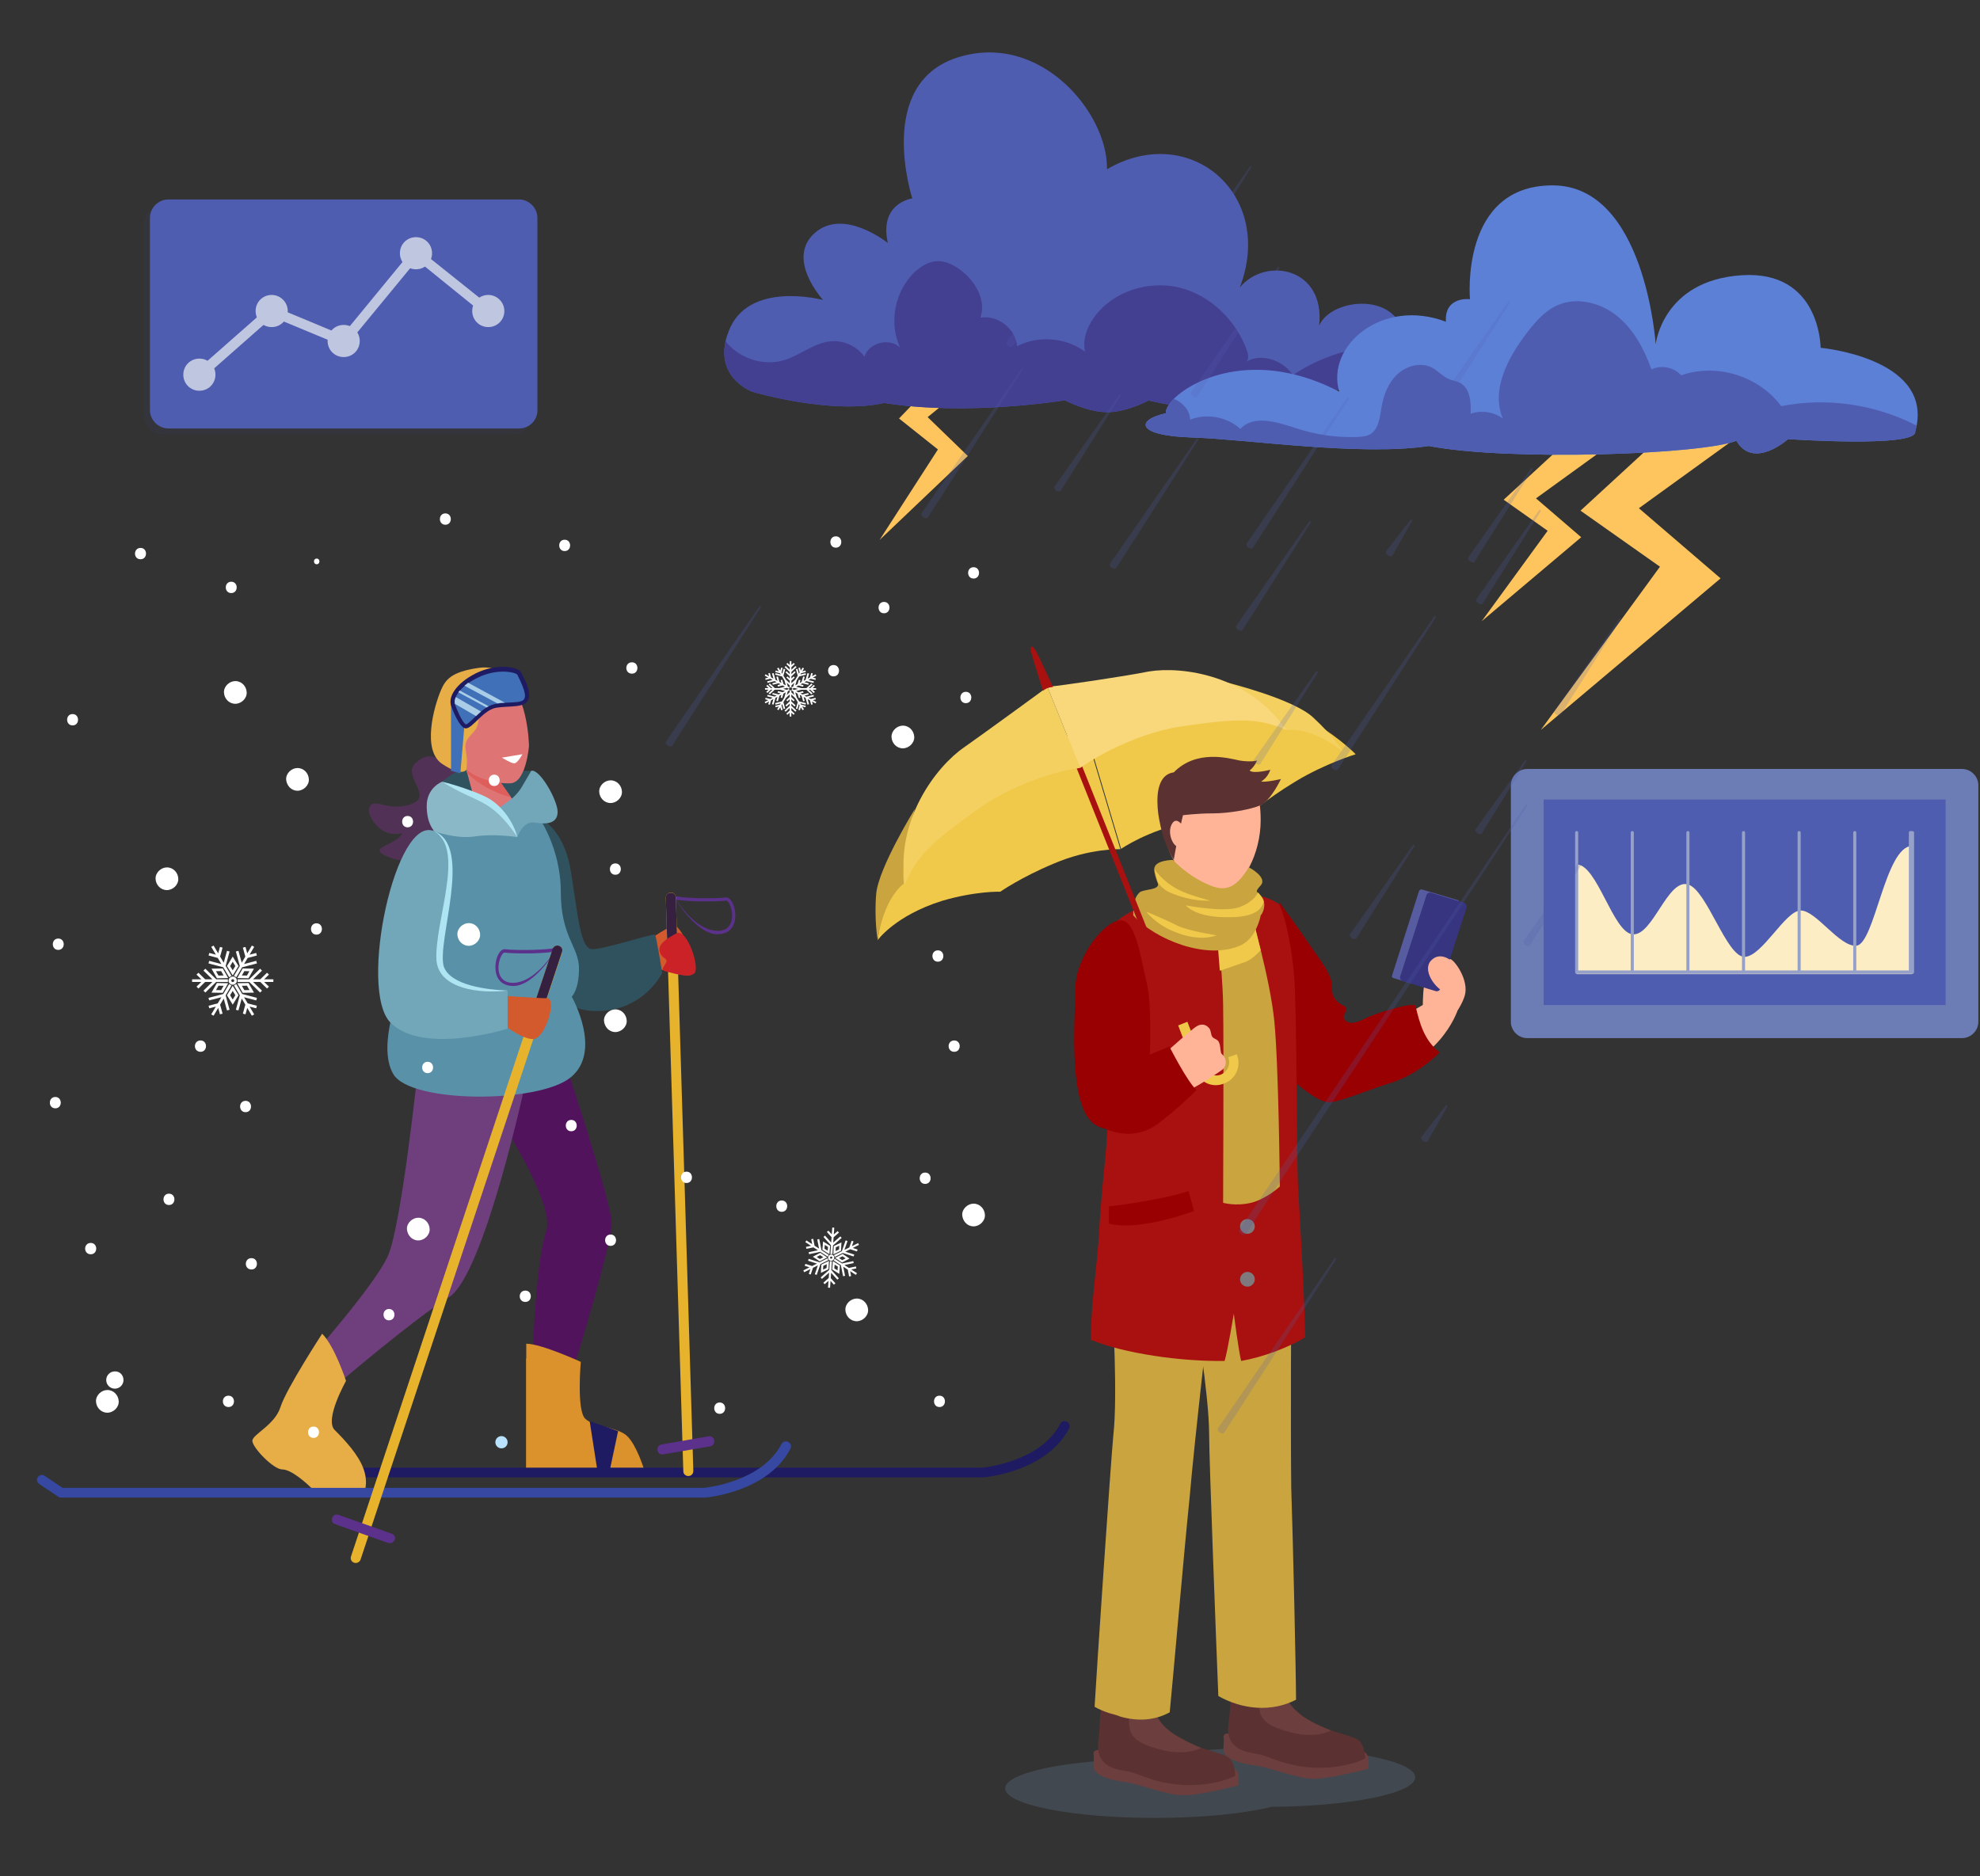 <?xml version="1.0" encoding="UTF-8"?> <svg xmlns="http://www.w3.org/2000/svg" width="536" height="508" viewBox="0 0 536 508" fill="none"><rect x="0" y="0" width="536" height="508" fill="#333333" stroke="none"/><path d="M196.363 242.981C194.086 243.349 183.442 243.288 182.149 242.366C182.149 242.366 188.118 252.875 194.148 252.936C194.209 252.936 194.209 252.936 194.271 252.936C196.732 252.936 197.901 251.707 198.455 250.601C199.932 247.774 198.455 242.673 196.363 242.981ZM197.655 250.232C197.04 251.461 195.809 252.076 194.148 252.015C189.041 251.953 184.611 245.992 182.949 243.534C186.518 244.271 194.948 244.087 196.547 243.841C197.347 243.657 199.07 247.528 197.655 250.232Z" fill="#5B318C"></path><path d="M127.757 291.222C127.757 291.222 150.892 324.469 147.877 333.195C144.862 341.922 144.124 369.146 144.124 369.146L155.076 371.235C155.076 371.235 165.598 337.067 165.598 331.229C165.598 325.391 152.369 285.814 152.369 285.814L127.757 291.222Z" fill="#51145C"></path><path d="M142.401 367.794V397.784H174.335C174.335 397.784 172.428 391.454 169.844 388.873C167.259 386.292 160.737 386.414 158.399 384.079C156.061 381.744 157.23 368.716 157.23 368.716C157.23 368.716 146.524 363.799 142.463 363.799V367.794H142.401Z" fill="#DB922C"></path><path d="M266.2 399.996H91.578L86.04 396.309C85.425 395.879 85.24 395.08 85.671 394.465C86.102 393.851 86.902 393.667 87.517 394.097L92.378 397.354H266.076C267.061 397.231 281.705 395.633 286.997 385.493C287.366 384.817 288.166 384.571 288.842 384.94C289.519 385.309 289.765 386.108 289.396 386.784C283.243 398.46 266.938 399.935 266.2 399.996Z" fill="#1F1B62"></path><path d="M172.981 256.316C172.981 256.316 180.857 250.601 182.641 250.601C184.425 250.601 190.948 264.059 186.333 264.059C181.718 264.059 179.38 261.54 175.319 262.584C171.258 263.629 169.72 264.059 169.72 264.059L169.043 257.299L172.981 256.316Z" fill="#D25A2C"></path><path d="M186.334 399.627C185.595 399.627 184.98 399.074 184.98 398.337L180.242 243.042C180.242 242.305 180.796 241.69 181.534 241.629C182.273 241.567 182.888 242.182 182.949 242.919L187.687 398.214C187.687 399.013 187.134 399.627 186.334 399.627Z" fill="#E7B32C"></path><path d="M182.948 242.981C182.948 242.244 182.333 241.629 181.533 241.691C180.794 241.691 180.179 242.305 180.241 243.104L180.733 258.713L183.44 258.529L182.948 242.981Z" fill="#352040"></path><path d="M118.404 205.433C118.404 205.433 115.819 203.282 112.374 206.723C108.928 210.165 117.296 215.511 111.451 217.662C105.606 219.813 102.037 216.371 100.376 217.969C100.376 217.969 98.468 219.997 102.344 223.869C106.221 227.74 110.651 224.115 108.128 226.634C105.606 229.154 98.96 229.707 105.729 232.227C112.497 234.746 116.004 230.076 117.112 228.908C118.219 227.802 117.296 222.394 120.742 223.869C124.188 225.344 130.094 222.271 128.802 220.98C127.51 219.751 123.449 220.182 127.756 217.662C132.002 215.142 123.08 204.449 125.726 203.712C128.372 202.974 118.404 205.433 118.404 205.433Z" fill="#513256"></path><path d="M146.769 215.695C147.077 215.388 143.816 208.69 143.816 208.69C143.816 208.69 144.37 208.69 140.063 208.69C135.756 208.69 129.787 208.812 127.757 207.768C125.726 206.723 119.635 211.639 119.635 211.639C119.635 211.639 125.234 215.388 129.049 219.198C132.864 223.008 141.478 222.025 141.97 221.533C142.524 221.042 146.769 215.695 146.769 215.695Z" fill="#30515E"></path><path d="M125.788 206.723L128.865 218.215C129.234 219.628 129.664 222.087 130.649 222.947C132.003 224.115 135.817 224.852 137.725 224.729C137.725 224.729 145.785 224.115 144.493 223.992C143.939 223.93 135.51 211.885 135.51 211.885L125.788 206.723Z" fill="#DF7474"></path><path d="M135.511 211.824L125.728 206.723L126.404 209.181C129.542 212.561 135.08 215.204 138.28 215.757C136.803 213.544 135.511 211.824 135.511 211.824Z" fill="#DE5E5B"></path><path d="M122.835 187.795C121.728 188.594 121.174 198.919 123.389 204.634C125.604 210.349 134.034 212.316 138.218 212.07C142.463 211.824 143.202 201.93 143.202 201.93C143.202 201.93 142.956 185.583 134.957 183.002C127.019 180.421 122.835 187.795 122.835 187.795Z" fill="#DF7474"></path><path d="M119.389 186.812C117.42 191.421 114.22 203.097 119.635 206.784C125.05 210.41 126.219 208.444 126.219 208.444C126.219 208.444 126.711 206.477 126.096 203.281C125.48 200.024 127.511 199.41 128.864 197.32C130.218 195.17 129.357 188.778 132.679 189.147C136.002 189.454 140.494 189.147 139.878 187.488C139.324 185.829 136.679 179.683 129.418 180.851C122.096 181.895 120.558 184.108 119.389 186.812Z" fill="#E7AD47"></path><path d="M135.879 205.125L141.417 204.204C141.417 204.204 140.063 206.785 139.14 206.662C138.217 206.6 135.879 205.125 135.879 205.125Z" fill="white"></path><path d="M142.402 292.451C142.402 292.451 131.142 345.179 121.543 351.202C111.944 357.224 92.439 373.878 92.439 373.878L83.764 367.917C83.764 367.917 101.3 348.19 104.991 340.078C108.683 331.967 113.175 289.133 113.175 289.133L142.402 292.451Z" fill="#6F3E7C"></path><path d="M87.209 361.096C90.655 364.537 93.67 373.878 93.67 373.878C93.67 373.878 87.763 384.325 90.593 387.152C93.424 389.979 97.115 393.912 98.469 397.845C99.823 401.778 98.469 404.482 98.469 404.482C98.469 404.482 85.548 404.175 84.317 402.885C83.087 401.655 78.902 397.845 76.441 397.845C73.98 397.845 68.319 391.884 68.319 390.102C68.319 388.32 74.411 385.862 75.949 380.884C77.549 375.906 87.209 361.096 87.209 361.096Z" fill="#E7AD47"></path><path d="M140.063 225.343L146.092 221.594C146.092 221.594 152.615 223.991 154.522 235.852C156.491 247.713 157.045 256.992 160.367 256.992C163.69 256.992 176.857 252.629 177.288 253.059C177.719 253.489 179.257 263.445 179.257 263.445C179.257 263.445 173.781 274.814 159.629 273.646C145.477 272.417 140.001 250.601 140.001 241.26C140.063 231.919 140.063 225.343 140.063 225.343Z" fill="#30515E"></path><path d="M145.661 220.98C145.661 220.98 151.814 229.399 151.814 241.506C151.814 253.674 156.737 256.316 156.737 262.216C156.737 268.054 154.768 269.836 154.768 269.836C154.768 269.836 163.197 284.646 154.46 291.714C145.785 298.781 111.082 298.781 106.467 290.792C101.791 282.864 108.867 266.64 108.867 266.64C108.867 266.64 107.082 257.361 109.174 250.601C111.266 243.841 111.882 238.925 111.882 238.925C111.882 238.925 113.235 227.064 118.035 224.237C122.895 221.41 145.661 220.98 145.661 220.98Z" fill="#5992A8"></path><path d="M190.825 405.465H16.142L10.604 401.778C9.989 401.348 9.804 400.549 10.235 399.934C10.665 399.32 11.465 399.135 12.081 399.566L16.942 402.823H190.64C191.624 402.7 206.269 401.102 211.56 390.962C211.929 390.286 212.729 390.04 213.406 390.409C214.083 390.778 214.329 391.576 213.96 392.252C207.868 403.929 191.563 405.404 190.825 405.465Z" fill="#3648A2"></path><path d="M96.316 423.164C96.193 423.164 96.009 423.164 95.886 423.103C95.147 422.857 94.778 422.119 95.024 421.382L149.601 256.93C149.847 256.254 150.585 255.824 151.324 256.07C152.062 256.316 152.431 257.053 152.185 257.791L97.608 422.242C97.424 422.795 96.87 423.164 96.316 423.164Z" fill="#E7B32C"></path><path d="M106.037 415.237L91.639 410.136C89.978 409.521 89.055 412.102 90.716 412.656C105.852 418.002 105.114 417.818 105.545 417.818C106.098 417.818 106.591 417.449 106.837 416.896C107.144 416.281 106.775 415.482 106.037 415.237Z" fill="#5B318C"></path><path d="M191.809 388.873L179.072 391.085C177.472 391.392 177.657 393.789 179.318 393.789C179.503 393.789 183.194 393.113 192.301 391.577C194.024 391.208 193.532 388.565 191.809 388.873Z" fill="#5B318C"></path><path d="M134.71 264.674C135.264 265.719 136.433 266.948 138.894 266.948C138.956 266.948 138.956 266.948 139.017 266.948C145.047 266.886 151.016 256.378 151.016 256.378C149.724 257.299 139.079 257.361 136.802 256.992C134.71 256.685 133.234 261.786 134.71 264.674ZM136.618 257.914C138.156 258.16 146.647 258.344 150.154 257.607C148.493 260.065 144.001 266.026 138.956 266.087C137.295 266.149 136.126 265.473 135.449 264.305C134.095 261.601 135.818 257.73 136.618 257.914Z" fill="#5B318C"></path><path d="M143.816 208.689L141.478 212.684C140.555 214.343 139.263 215.756 137.725 216.863L134.218 219.382L140.063 226.572C140.063 226.572 141.54 222.148 144.801 222.701C148 223.254 150.954 223.008 150.954 219.751C150.892 216.555 146.093 208.075 143.816 208.689Z" fill="#72A6B9"></path><path d="M140.063 226.634C140.063 226.634 136.74 218.707 129.788 215.88C122.835 213.053 119.697 211.639 119.697 211.639C119.697 211.639 115.513 213.176 115.513 218.215C115.513 223.254 117.666 225.098 117.666 225.098C117.666 225.098 123.573 227.249 128.619 226.45C133.602 225.651 140.063 226.634 140.063 226.634Z" fill="#8AB8C6"></path><path d="M140.064 226.634C132.557 215.634 129.173 217.723 119.697 211.639C122.897 212.377 129.234 214.466 132.126 216.064C135.818 218.153 138.956 222.394 140.064 226.634Z" fill="#AFE5F2"></path><path d="M125.726 196.337L124.618 209.365L122.096 208.689V190.499L125.726 196.337Z" fill="#4070B7"></path><path d="M122.219 191.359C122.219 191.359 124.372 197.443 126.218 197.197C128.064 197.013 130.895 192.158 134.402 191.605C137.909 191.052 142.216 191.728 143.016 189.393C143.877 187.119 141.847 183.555 141.047 182.018C140.247 180.482 134.402 179.56 128.864 182.264C123.388 185.029 121.111 188.778 122.219 191.359Z" fill="#1F1B62"></path><path d="M134.279 190.56C130.649 191.113 127.88 195.292 126.28 196.091C126.219 196.091 126.219 196.091 126.157 196.152C124.988 195.599 123.265 190.99 123.265 190.99C122.465 189.147 124.311 185.89 129.418 183.431C134.71 180.85 139.632 182.018 140.063 182.694C144.678 191.974 140.986 189.454 134.279 190.56Z" fill="#4070B7"></path><path d="M123.142 190.56L128.865 193.879C129.295 193.51 129.726 193.08 130.218 192.65L123.389 188.717C123.081 189.393 123.019 190.007 123.142 190.56Z" fill="#A9CCE7"></path><path d="M124.064 187.426L131.694 191.543C131.879 191.42 132.063 191.297 132.309 191.236L124.434 186.934C124.311 187.118 124.188 187.241 124.064 187.426Z" fill="#A9CCE7"></path><path d="M125.726 185.644L134.647 190.437C135.386 190.314 136.063 190.253 136.678 190.253L126.71 184.845C126.402 185.152 126.033 185.398 125.726 185.644Z" fill="#A9CCE7"></path><path d="M151.323 256.07C150.646 255.824 149.846 256.193 149.6 256.931L144.493 272.294L147.077 273.032L152.123 257.791C152.43 257.115 152.061 256.316 151.323 256.07Z" fill="#352040"></path><path d="M135.633 269.529C135.633 269.529 145.231 270.266 148.062 270.266C150.892 270.266 147.631 281.328 144.309 281.328C140.986 281.328 135.633 276.903 135.633 276.903V269.529Z" fill="#D25A2C"></path><path d="M137.417 268.177V278.501C137.417 278.501 114.59 285.752 105.73 276.903C96.869 268.054 107.145 220.058 117.605 225.097C128.126 230.136 115.697 257.115 119.881 263.076C124.065 269.098 137.417 268.177 137.417 268.177Z" fill="#72A6B9"></path><path d="M117.604 225.098C128.126 229.215 118.158 254.841 120.127 261.663C121.912 266.825 132.002 267.993 137.417 268.177C130.095 269.099 118.958 267.87 118.158 260.126C117.481 249.741 126.096 230.075 117.604 225.098Z" fill="#AFE5F2"></path><path d="M183.441 252.568C183.441 252.568 178.027 254.964 178.519 257.3C179.011 259.635 180.426 259.205 180.426 260.188C180.426 261.171 178.396 262.585 180.057 262.953C181.78 263.322 186.518 264.981 187.994 263.506C189.471 262.032 186.272 252.076 183.441 252.568Z" fill="#CB2228"></path><path d="M33.431 373.632C33.431 374.923 32.385 375.968 31.093 375.968C29.801 375.968 28.755 374.923 28.755 373.632C28.755 372.342 29.801 371.297 31.093 371.297C32.385 371.236 33.431 372.281 33.431 373.632Z" fill="white"></path><path d="M137.417 390.47C137.417 391.392 136.679 392.13 135.756 392.13C134.833 392.13 134.095 391.392 134.095 390.47C134.095 389.548 134.833 388.811 135.756 388.811C136.679 388.811 137.417 389.61 137.417 390.47Z" fill="#B8E2FD"></path><path d="M161.721 398.214L159.629 384.756L167.32 387.46L165.044 398.214H161.721Z" fill="#1F1B62"></path><path d="M115.758 290.546C117.727 290.546 117.727 287.473 115.758 287.473C113.789 287.473 113.789 290.546 115.758 290.546Z" fill="white"></path><path d="M133.788 212.806C135.757 212.806 135.757 209.734 133.788 209.734C131.819 209.734 131.819 212.806 133.788 212.806Z" fill="white"></path><path d="M110.344 223.991C112.313 223.991 112.313 220.918 110.344 220.918C108.375 220.918 108.375 223.991 110.344 223.991Z" fill="white"></path><path d="M171.074 182.387C173.043 182.387 173.043 179.314 171.074 179.314C169.043 179.314 169.043 182.387 171.074 182.387Z" fill="white"></path><path d="M253.893 260.372C255.862 260.372 255.862 257.299 253.893 257.299C251.924 257.299 251.924 260.372 253.893 260.372Z" fill="white"></path><path d="M166.581 236.835C168.55 236.835 168.55 233.762 166.581 233.762C164.612 233.762 164.612 236.835 166.581 236.835Z" fill="white"></path><path d="M225.65 183.124C227.619 183.124 227.619 180.051 225.65 180.051C223.681 180.051 223.681 183.124 225.65 183.124Z" fill="white"></path><path d="M211.623 328.094C213.592 328.094 213.592 325.021 211.623 325.021C209.654 325.021 209.654 328.094 211.623 328.094Z" fill="white"></path><path d="M165.29 337.313C167.259 337.313 167.259 334.24 165.29 334.24C163.321 334.24 163.321 337.313 165.29 337.313Z" fill="white"></path><path d="M194.824 382.788C196.793 382.788 196.793 379.716 194.824 379.716C192.855 379.716 192.855 382.788 194.824 382.788Z" fill="white"></path><path d="M84.871 389.303C86.84 389.303 86.84 386.23 84.871 386.23C82.902 386.23 82.902 389.303 84.871 389.303Z" fill="white"></path><path d="M105.299 357.469C107.268 357.469 107.268 354.397 105.299 354.397C103.33 354.397 103.33 357.469 105.299 357.469Z" fill="white"></path><path d="M61.859 380.945C63.828 380.945 63.828 377.872 61.859 377.872C59.828 377.872 59.828 380.945 61.859 380.945Z" fill="white"></path><path d="M154.646 306.278C156.615 306.278 156.615 303.206 154.646 303.206C152.677 303.206 152.677 306.278 154.646 306.278Z" fill="white"></path><path d="M45.737 326.251C47.706 326.251 47.706 323.178 45.737 323.178C43.769 323.178 43.769 326.251 45.737 326.251Z" fill="white"></path><path d="M68.073 343.704C70.042 343.704 70.042 340.631 68.073 340.631C66.042 340.631 66.042 343.704 68.073 343.704Z" fill="white"></path><path d="M66.474 301.116C68.443 301.116 68.443 298.043 66.474 298.043C64.505 298.043 64.505 301.116 66.474 301.116Z" fill="white"></path><path d="M85.733 152.766C86.717 152.766 86.717 151.229 85.733 151.229C84.748 151.229 84.748 152.766 85.733 152.766Z" fill="white"></path><path d="M85.665 253.048C87.634 253.048 87.634 249.975 85.665 249.975C83.696 249.975 83.696 253.048 85.665 253.048Z" fill="white"></path><path d="M14.973 300.071C16.942 300.071 16.942 296.998 14.973 296.998C13.004 296.998 13.004 300.071 14.973 300.071Z" fill="white"></path><path d="M165.29 217.415C166.89 217.415 168.428 216.002 168.367 214.343C168.305 212.683 167.013 211.27 165.29 211.27C163.69 211.27 162.152 212.683 162.214 214.343C162.275 216.002 163.567 217.415 165.29 217.415Z" fill="white"></path><path d="M152.861 149.201C154.829 149.201 154.829 146.129 152.861 146.129C150.892 146.129 150.892 149.201 152.861 149.201Z" fill="white"></path><path d="M62.597 160.57C64.566 160.57 64.566 157.498 62.597 157.498C60.628 157.498 60.628 160.57 62.597 160.57Z" fill="white"></path><path d="M261.461 190.376C263.43 190.376 263.43 187.303 261.461 187.303C259.492 187.303 259.492 190.376 261.461 190.376Z" fill="white"></path><path d="M250.446 228.231C252.415 228.231 252.415 225.158 250.446 225.158C248.477 225.158 248.477 228.231 250.446 228.231Z" fill="white"></path><path d="M263.553 156.637C265.522 156.637 265.522 153.564 263.553 153.564C261.584 153.564 261.584 156.637 263.553 156.637Z" fill="white"></path><path d="M226.266 148.279C228.235 148.279 228.235 145.207 226.266 145.207C224.297 145.207 224.297 148.279 226.266 148.279Z" fill="white"></path><path d="M19.65 196.399C21.619 196.399 21.619 193.326 19.65 193.326C17.681 193.326 17.681 196.399 19.65 196.399Z" fill="white"></path><path d="M244.417 202.605C246.017 202.605 247.555 201.192 247.494 199.533C247.432 197.873 246.14 196.46 244.417 196.46C242.817 196.46 241.279 197.873 241.341 199.533C241.402 201.192 242.694 202.605 244.417 202.605Z" fill="white"></path><path d="M166.582 279.423C168.182 279.423 169.72 278.01 169.659 276.35C169.597 274.691 168.305 273.278 166.582 273.278C164.982 273.278 163.444 274.691 163.506 276.35C163.629 278.01 164.859 279.423 166.582 279.423Z" fill="white"></path><path d="M126.896 256.07C128.495 256.07 130.034 254.657 129.972 252.998C129.911 251.338 128.618 249.925 126.896 249.925C125.296 249.925 123.758 251.338 123.819 252.998C123.881 254.657 125.173 256.07 126.896 256.07Z" fill="white"></path><path d="M15.774 257.177C17.742 257.177 17.742 254.104 15.774 254.104C13.805 254.104 13.805 257.177 15.774 257.177Z" fill="white"></path><path d="M24.572 339.587C26.541 339.587 26.541 336.514 24.572 336.514C22.541 336.514 22.541 339.587 24.572 339.587Z" fill="white"></path><path d="M142.216 352.492C144.185 352.492 144.185 349.419 142.216 349.419C140.186 349.419 140.186 352.492 142.216 352.492Z" fill="white"></path><path d="M250.446 320.536C252.415 320.536 252.415 317.463 250.446 317.463C248.477 317.463 248.477 320.536 250.446 320.536Z" fill="white"></path><path d="M254.324 380.945C256.293 380.945 256.293 377.872 254.324 377.872C252.355 377.872 252.355 380.945 254.324 380.945Z" fill="white"></path><path d="M185.841 320.29C187.81 320.29 187.81 317.217 185.841 317.217C183.872 317.217 183.872 320.29 185.841 320.29Z" fill="white"></path><path d="M231.927 357.715C233.527 357.715 235.065 356.302 235.003 354.643C234.942 352.984 233.65 351.57 231.927 351.57C230.327 351.57 228.789 352.984 228.85 354.643C228.912 356.302 230.204 357.715 231.927 357.715Z" fill="white"></path><path d="M120.558 142.073C122.527 142.073 122.527 139 120.558 139C118.589 139 118.589 142.073 120.558 142.073Z" fill="white"></path><path d="M38.048 151.413C40.017 151.413 40.017 148.341 38.048 148.341C36.079 148.341 36.017 151.413 38.048 151.413Z" fill="white"></path><path d="M54.289 284.769C56.258 284.769 56.258 281.697 54.289 281.697C52.259 281.697 52.259 284.769 54.289 284.769Z" fill="white"></path><path d="M63.705 190.544C65.305 190.544 66.843 189.131 66.782 187.472C66.72 185.812 65.428 184.399 63.705 184.399C62.105 184.399 60.567 185.812 60.629 187.472C60.69 189.131 61.982 190.544 63.705 190.544Z" fill="white"></path><path d="M239.311 166.04C241.28 166.04 241.28 162.967 239.311 162.967C237.342 162.967 237.342 166.04 239.311 166.04Z" fill="white"></path><path d="M45.191 240.988C46.79 240.988 48.329 239.575 48.267 237.915C48.206 236.256 46.913 234.843 45.191 234.843C43.591 234.843 42.053 236.256 42.114 237.915C42.176 239.575 43.468 240.988 45.191 240.988Z" fill="white"></path><path fill-rule="evenodd" clip-rule="evenodd" d="M56.664 260.151L56.631 260.14L56.442 260.834L60.441 261.885L62.036 264.573L62.668 264.216L61.084 261.528L62.147 257.647V257.615L61.449 257.431L60.563 260.65L59.588 258.991L60.253 256.564L59.544 256.379L59.068 258.114L57.816 256L57.185 256.358L58.436 258.471L56.653 258.005L56.465 258.699L58.946 259.349L59.932 261.007L56.664 260.151ZM61.693 265.852V265.137H58.525L55.589 262.275L55.08 262.785L57.495 265.137H55.534L53.717 263.359L53.196 263.869L54.504 265.137H52V265.852H54.504L53.196 267.131L53.717 267.64L55.534 265.852H57.495L55.08 268.215L55.589 268.724L58.525 265.852H61.693ZM62.668 266.784L62.646 266.817L61.084 269.472L62.147 273.385L61.449 273.569L60.563 270.35L59.588 272.009L60.253 274.436L59.544 274.621L59.068 272.887L57.816 275L57.185 274.642L57.196 274.61L58.436 272.529L56.653 272.995L56.465 272.301L58.946 271.651L59.932 269.993L56.631 270.849L56.442 270.166L60.441 269.115L62.036 266.427L62.668 266.784ZM69.336 270.849H69.369L69.558 270.166L65.559 269.115L63.986 266.459L63.964 266.427L63.332 266.784L64.916 269.472L63.853 273.385L64.551 273.569L65.437 270.35L66.412 272.009L65.747 274.436L66.456 274.621L66.932 272.887L68.162 274.968L68.184 275L68.815 274.642L67.564 272.529L69.314 272.984L69.347 272.995L69.535 272.301L67.054 271.651L66.068 269.993L69.336 270.849ZM71.497 265.137H74.001V265.852H71.497L72.804 267.131L72.284 267.64L70.467 265.852H68.506L70.921 268.215L70.411 268.724L67.476 265.852H64.308V265.137H67.476L70.411 262.275L70.921 262.785L68.506 265.137H70.467L72.284 263.359L72.804 263.869L71.497 265.137ZM63.332 264.216L63.964 264.573L65.559 261.885L69.524 260.845L69.558 260.834L69.369 260.14L66.068 261.007L67.054 259.349L69.535 258.699L69.347 258.005L67.564 258.471L68.815 256.358L68.184 256L66.932 258.114L66.456 256.379L65.747 256.564L66.412 258.991L65.437 260.65L64.562 257.463L64.551 257.431L63.853 257.615L64.916 261.528L63.332 264.216ZM62.435 264.552C62.613 264.454 62.801 264.4 63 264.4C63.399 264.4 63.776 264.606 63.975 264.953C64.119 265.202 64.163 265.505 64.086 265.787C64.008 266.08 63.82 266.307 63.565 266.459C63.388 266.557 63.2 266.611 63 266.611C62.602 266.611 62.225 266.394 62.026 266.058C61.882 265.809 61.837 265.505 61.915 265.224C61.992 264.931 62.181 264.703 62.435 264.552ZM62.812 265.159C62.712 265.213 62.646 265.3 62.624 265.397C62.59 265.495 62.602 265.603 62.668 265.69C62.734 265.809 62.867 265.885 63.011 265.885C63.078 265.885 63.155 265.863 63.211 265.831C63.31 265.776 63.377 265.69 63.399 265.592C63.421 265.495 63.41 265.386 63.355 265.3C63.288 265.18 63.155 265.104 63.011 265.104C62.945 265.104 62.867 265.126 62.812 265.159ZM62.999 264.107L64.561 261.549L62.999 258.991L61.438 261.549L62.999 264.107ZM62.999 262.709L62.291 261.549L62.999 260.389L63.708 261.549L62.999 262.709ZM61.77 264.801L58.723 264.855L57.25 262.254L60.296 262.2L61.77 264.801ZM58.468 262.948L59.144 264.129L60.529 264.107L59.864 262.926L58.468 262.948ZM58.723 266.145L57.25 268.746L60.274 268.8H60.296L61.77 266.199L58.745 266.145H58.723ZM58.48 268.053L59.155 266.871L60.54 266.893L59.864 268.074L58.48 268.053ZM61.438 269.45L62.999 266.893L64.561 269.45L62.999 272.008L61.438 269.45ZM63.708 269.45L62.999 268.291L62.291 269.45L62.999 270.61L63.708 269.45ZM65.714 268.8L68.76 268.746L67.287 266.167L67.276 266.145L64.23 266.199L65.692 268.79L65.714 268.8ZM66.855 266.871L67.531 268.053L66.146 268.074L65.47 266.893L66.855 266.871ZM68.749 262.254L67.276 264.855L64.23 264.801L65.703 262.2L68.749 262.254ZM66.855 264.129L67.519 262.948L66.146 262.926L65.47 264.107L66.855 264.129Z" fill="white"></path><path fill-rule="evenodd" clip-rule="evenodd" d="M218.928 339.027L218.902 339.031L219.008 339.562L222.059 338.924L224.039 340.2L224.344 339.746L222.371 338.467L221.782 335.493L221.771 335.471L221.239 335.581L221.725 338.05L220.509 337.26L220.14 335.399L219.6 335.514L219.863 336.844L218.307 335.84L218.002 336.294L219.557 337.297L218.198 337.583L218.304 338.115L220.196 337.718L221.419 338.504L218.928 339.027ZM224.238 341.178L223.997 340.695L221.861 341.762L218.918 340.821L218.746 341.336L221.166 342.109L219.844 342.769L218.021 342.182L217.841 342.701L219.15 343.116L217.462 343.958L217.703 344.441L219.391 343.598L218.94 344.9L219.462 345.069L220.085 343.251L221.407 342.591L220.574 344.997L221.09 345.169L222.102 342.244L224.238 341.178ZM225.209 341.478L225.205 341.507L225.046 343.824L227.08 346.104L226.672 346.463L224.99 344.591L224.891 346.037L226.157 347.451L225.741 347.814L224.836 346.805L224.703 348.651L224.157 348.623L224.154 348.597L224.29 346.776L223.244 347.691L222.883 347.286L224.338 346.013L224.444 344.562L222.507 346.251L222.15 345.854L224.492 343.799L224.663 341.449L225.209 341.478ZM231.073 341.974L231.096 341.963L230.993 341.439L227.943 342.076L225.988 340.815L225.962 340.801L225.657 341.255L227.63 342.534L228.23 345.53L228.763 345.419L228.276 342.95L229.492 343.74L229.861 345.601L230.401 345.487L230.139 344.157L231.668 345.146L231.694 345.161L232 344.707L230.444 343.703L231.777 343.421L231.803 343.417L231.697 342.886L229.805 343.283L228.582 342.497L231.073 341.974ZM230.608 337.395L232.296 336.552L232.536 337.034L230.848 337.877L232.16 338.299L231.981 338.818L230.154 338.224L228.832 338.884L231.255 339.664L231.083 340.179L228.137 339.231L226.001 340.297L225.76 339.815L227.896 338.749L228.912 335.831L229.427 336.003L228.591 338.402L229.913 337.742L230.539 335.931L231.062 336.1L230.608 337.395ZM224.792 339.522L225.338 339.551L225.509 337.202L227.833 335.165L227.852 335.146L227.491 334.742L225.557 336.438L225.664 334.988L227.118 333.714L226.757 333.31L225.712 334.224L225.844 332.378L225.298 332.349L225.165 334.196L224.26 333.187L223.844 333.55L225.11 334.963L225.011 336.409L223.348 334.555L223.33 334.537L222.921 334.896L224.955 337.177L224.792 339.522ZM224.301 340.051C224.387 339.925 224.496 339.825 224.63 339.758C224.899 339.624 225.223 339.636 225.474 339.803C225.655 339.922 225.787 340.112 225.83 340.328C225.876 340.552 225.825 340.769 225.705 340.957C225.618 341.082 225.509 341.182 225.375 341.249C225.106 341.383 224.779 341.364 224.531 341.205C224.35 341.085 224.218 340.895 224.176 340.679C224.13 340.456 224.18 340.239 224.301 340.051ZM224.759 340.333C224.71 340.403 224.694 340.484 224.712 340.557C224.723 340.634 224.767 340.704 224.841 340.74C224.926 340.798 225.041 340.804 225.138 340.756C225.183 340.733 225.228 340.693 225.254 340.652C225.303 340.582 225.319 340.501 225.301 340.428C225.283 340.355 225.239 340.285 225.172 340.245C225.087 340.187 224.972 340.181 224.875 340.23C224.83 340.252 224.785 340.293 224.759 340.333ZM224.531 339.561L224.723 337.311L222.809 336.112L222.617 338.362L224.531 339.561ZM224.06 338.618L223.192 338.075L223.279 337.054L224.148 337.598L224.06 338.618ZM223.936 340.443L221.9 341.505L220.031 340.247L222.067 339.185L223.936 340.443ZM221.086 340.305L221.94 340.874L222.866 340.393L222.02 339.82L221.086 340.305ZM222.334 342.375L222.216 344.625L224.274 343.643L224.289 343.636L224.406 341.386L222.349 342.368L222.334 342.375ZM222.812 343.743L222.87 342.719L223.811 342.268L223.753 343.292L222.812 343.743ZM225.277 343.69L225.469 341.44L227.384 342.638L227.192 344.889L225.277 343.69ZM226.809 342.926L225.94 342.382L225.852 343.403L226.721 343.946L226.809 342.926ZM227.942 341.812L229.978 340.75L228.116 339.507L228.101 339.496L226.065 340.558L227.923 341.812L227.942 341.812ZM228.062 340.127L228.915 340.696L227.989 341.177L227.135 340.608L228.062 340.127ZM227.784 336.376L227.667 338.626L225.594 339.615L225.712 337.365L227.784 336.376ZM227.138 338.278L227.189 337.258L226.255 337.706L226.197 338.73L227.138 338.278Z" fill="white"></path><path d="M220.86 189.348L220.744 188.943L219.488 189.262L218.853 188.912L220.339 188.538L220.224 188.132L218.307 188.616L217.771 188.327L218.927 188.039L218.811 187.634L217.225 188.031L216.688 187.743L217.514 187.532L217.399 187.127L216.143 187.447L215.507 187.096L216.928 186.738H218.291L219.645 188.016L219.959 187.719L218.919 186.738H219.34L220.281 187.626L220.595 187.33L219.968 186.738H220.926V186.317H219.968L220.595 185.725L220.281 185.429L219.34 186.317H218.919L219.959 185.335L219.645 185.039L218.291 186.317H216.986L215.507 185.935L216.143 185.584L217.399 185.904L217.514 185.499L216.688 185.288L217.225 185L218.811 185.397L218.927 184.992L217.771 184.704L218.307 184.416L220.224 184.899L220.339 184.494L218.853 184.119L219.488 183.769L220.744 184.088L220.86 183.683L220.034 183.473L221 182.943L220.777 182.577L219.811 183.106L220.034 182.327L219.604 182.218L219.265 183.403L218.629 183.753L219.026 182.351L218.596 182.242L218.084 184.049L217.547 184.338L217.853 183.247L217.424 183.138L217.002 184.634L216.465 184.922L216.688 184.143L216.259 184.034L215.92 185.218L215.284 185.569L215.664 184.229L216.342 183.13L218.192 182.662L218.076 182.257L216.655 182.616L216.862 182.273L218.15 181.945L218.035 181.54L217.176 181.758L217.655 180.971L217.267 180.761L216.788 181.548L216.556 180.738L216.127 180.847L216.474 182.062L216.267 182.405L215.887 181.065L215.458 181.174L215.953 182.919L215.309 183.971L214.235 184.984V184.291L215.152 183.426L214.838 183.13L214.235 183.699V183.114L215.4 182.016L215.086 181.719L214.235 182.522V181.938L215.64 180.613L215.326 180.317L214.235 181.345V180.652L215.152 179.779L214.838 179.483L214.235 180.052V179H213.789V180.052L213.186 179.483L212.873 179.779L213.789 180.644V181.338L212.699 180.317L212.385 180.613L213.789 181.938V182.522L212.939 181.719L212.625 182.016L213.789 183.114V183.699L213.186 183.13L212.873 183.426L213.789 184.291V184.984L212.716 183.971L212.071 182.919L212.567 181.174L212.137 181.065L211.758 182.405L211.543 182.062L211.89 180.847L211.46 180.738L211.229 181.548L210.75 180.761L210.362 180.971L210.841 181.758L209.982 181.54L209.866 181.945L211.155 182.273L211.361 182.616L209.94 182.257L209.833 182.662L211.683 183.13L212.352 184.221L212.732 185.561L212.096 185.21L211.758 184.026L211.328 184.135L211.551 184.914L211.014 184.626L210.593 183.13L210.163 183.239L210.469 184.33L209.932 184.042L209.42 182.234L208.982 182.335L209.379 183.738L208.743 183.387L208.404 182.203L207.975 182.312L208.198 183.091L207.231 182.561L207.008 182.927L207.975 183.457L207.149 183.668L207.264 184.073L208.52 183.753L209.156 184.104L207.669 184.478L207.785 184.883L209.701 184.4L210.238 184.688L209.081 184.977L209.197 185.382L210.783 184.984L211.32 185.273L210.494 185.483L210.609 185.888L211.865 185.569L212.501 185.919L211.014 186.294V186.301H209.742L208.388 185.031L208.074 185.327L209.114 186.309H208.693L207.743 185.413L207.429 185.709L208.057 186.301H207.099V186.722H208.057L207.429 187.314L207.743 187.61L208.685 186.722H209.106L208.074 187.704L208.388 188L209.742 186.722H211.13L212.501 187.065L211.865 187.416L210.601 187.104L210.486 187.509L211.312 187.719L210.775 188.008L209.189 187.61L209.073 188.016L210.229 188.304L209.693 188.592L207.785 188.117L207.669 188.522L209.156 188.896L208.52 189.247L207.264 188.927L207.149 189.332L207.975 189.543L207 190.065L207.223 190.431L208.189 189.901L207.966 190.681L208.396 190.79L208.735 189.605L209.371 189.255L208.974 190.657L209.404 190.766L209.916 188.958L210.453 188.67L210.147 189.761L210.576 189.87L210.998 188.374L211.535 188.086L211.312 188.865L211.741 188.974L212.08 187.79L212.716 187.439L212.319 188.842H212.327L211.675 189.901L209.825 190.369L209.94 190.774L211.361 190.416L211.155 190.758L209.866 191.086L209.982 191.491L210.841 191.273L210.362 192.06L210.75 192.27L211.229 191.483L211.46 192.294L211.89 192.184L211.543 190.969L211.749 190.626L212.129 191.966L212.559 191.857L212.063 190.112L212.765 188.966L213.773 188.016V188.709L212.856 189.574L213.17 189.87L213.773 189.301V189.886L212.608 190.984L212.922 191.281L213.773 190.486V191.07L212.369 192.395L212.683 192.691L213.773 191.662V192.356L212.856 193.221L213.17 193.517L213.773 192.948V194H214.219V192.948L214.822 193.517L215.136 193.221L214.219 192.356V191.662L215.309 192.691L215.623 192.395L214.219 191.07V190.486L215.061 191.281L215.375 190.984L214.211 189.886V189.301L214.814 189.87L215.127 189.574L214.211 188.709V188.016L215.284 189.029L215.945 190.112L215.45 191.857L215.879 191.966L216.259 190.626L216.465 190.969L216.119 192.184L216.548 192.294L216.779 191.483L217.258 192.27L217.647 192.06L217.168 191.273L218.027 191.491L218.142 191.086L216.854 190.758L216.647 190.416L218.068 190.774L218.183 190.369L216.333 189.901L215.656 188.787L215.276 187.447L215.912 187.797L216.251 188.982L216.68 188.873L216.457 188.094L216.994 188.382L217.415 189.878L217.845 189.769L217.539 188.678L218.076 188.966L218.588 190.774L219.018 190.665L218.621 189.262L219.257 189.613L219.596 190.797L220.025 190.688L219.802 189.909L220.769 190.439L220.992 190.073L220.025 189.543L220.86 189.348ZM213.773 186.894V187.423L212.972 188.179L213.269 187.143L213.756 186.878L213.533 186.512L213.046 186.777L211.956 186.504L213.054 186.223L213.542 186.488L213.765 186.122L213.277 185.857L212.98 184.829L213.789 185.592V186.122H214.235V185.592L215.037 184.836L214.739 185.873L214.252 186.138L214.475 186.504L214.962 186.239L216.053 186.519L214.954 186.8L214.467 186.535L214.244 186.901L214.731 187.166L215.028 188.195L214.219 187.431V186.901H213.773V186.894Z" fill="white"></path><path d="M258.324 284.769C260.293 284.769 260.293 281.697 258.324 281.697C256.293 281.697 256.293 284.769 258.324 284.769Z" fill="white"></path><path d="M263.553 332.028C265.153 332.028 266.691 330.614 266.629 328.955C266.568 327.296 265.276 325.882 263.553 325.882C261.953 325.882 260.415 327.296 260.476 328.955C260.599 330.614 261.83 332.028 263.553 332.028Z" fill="white"></path><path d="M113.236 335.838C114.835 335.838 116.374 334.425 116.312 332.766C116.25 331.106 114.958 329.693 113.236 329.693C111.636 329.693 110.097 331.106 110.159 332.766C110.282 334.425 111.513 335.838 113.236 335.838Z" fill="white"></path><path d="M29.064 382.481C30.663 382.481 32.202 381.068 32.14 379.409C32.079 377.749 30.787 376.336 29.064 376.336C27.464 376.336 25.926 377.749 25.987 379.409C26.049 381.068 27.341 382.481 29.064 382.481Z" fill="white"></path><path d="M80.535 214.085C82.135 214.085 83.673 212.671 83.612 211.012C83.55 209.353 82.258 207.939 80.535 207.939C78.936 207.939 77.397 209.353 77.459 211.012C77.582 212.671 78.812 214.085 80.535 214.085Z" fill="white"></path><path d="M413.433 281.065C411.007 281.065 409 279.057 409 276.63V212.623C409 210.197 411.007 208.188 413.433 208.188H531.121C533.547 208.188 535.555 210.197 535.555 212.623V276.63C535.555 279.057 533.547 281.065 531.121 281.065H413.433Z" fill="#6C7CB4"></path><path d="M417.866 216.472V272.112H526.688V216.472H417.866Z" fill="#4F5DB1"></path><path d="M426.816 234.042C432.337 234.042 436.603 252.282 441.872 252.952C447.393 253.621 451.408 237.724 457.012 239.481C462.115 241.071 467.384 259.06 472.236 259.06C477.003 259.06 483.277 246.509 487.459 246.509C491.641 246.509 497.914 256.382 502.515 256.048C507.534 255.629 510.294 229.022 517.655 229.022V263.745H426.816V234.042Z" fill="#FDEDC4"></path><path d="M518.157 225.424V263.243C518.157 263.494 517.989 263.661 517.739 263.661H426.817C426.566 263.661 426.398 263.494 426.398 263.243V225.424C426.398 225.173 426.566 225.006 426.817 225.006C427.068 225.006 427.235 225.173 427.235 225.424V262.741H441.454V225.424C441.454 225.173 441.622 225.006 441.873 225.006C442.124 225.006 442.291 225.173 442.291 225.424V262.741H456.511V225.424C456.511 225.173 456.678 225.006 456.929 225.006C457.18 225.006 457.347 225.173 457.347 225.424V262.741H471.567V225.424C471.567 225.173 471.734 225.006 471.985 225.006C472.236 225.006 472.403 225.173 472.403 225.424V262.741H486.623V225.424C486.623 225.173 486.79 225.006 487.041 225.006C487.292 225.006 487.459 225.173 487.459 225.424V262.741H501.679V225.424C501.679 225.173 501.846 225.006 502.097 225.006C502.348 225.006 502.515 225.173 502.515 225.424V262.741H516.735V225.424C516.735 225.173 516.902 225.006 517.153 225.006C517.989 224.922 518.157 225.173 518.157 225.424Z" fill="#95A1C9"></path><path d="M459.454 109.188L427.858 138.259L449.362 153.43L417.106 197.625L465.773 156.587L443.656 137.599L480.345 111.073L459.454 109.188Z" fill="#FEC55E"></path><path d="M424.544 119.188L407.057 135.296L418.959 143.702L401.106 168.188L428.042 145.451L415.801 134.93L436.106 120.233L424.544 119.188Z" fill="#FEC55E"></path><path d="M258.872 97.189L243.372 113.301L253.903 121.688L238.106 146.188L261.987 123.454L251.122 112.933L269.106 98.219L258.872 97.189Z" fill="#FEC55E"></path><path opacity="0.15" fill-rule="evenodd" clip-rule="evenodd" d="M344.25 489.182C365.855 489.012 383.106 485.498 383.106 481.188C383.106 476.77 364.974 473.188 342.606 473.188C329.802 473.188 318.385 474.362 310.963 476.195C289.357 476.365 272.106 479.879 272.106 484.188C272.106 488.607 290.239 492.188 312.606 492.188C325.411 492.188 336.828 491.015 344.25 489.182Z" fill="#9FC6F5"></path><g clip-path="url(#clip0)"><path d="M380.107 93.548C379.62 105.692 363.556 104.659 363.556 104.659C363.556 104.659 355.281 110.367 343.903 111.885C332.525 113.464 310.924 108.424 310.924 108.424C310.924 108.424 304.535 111.885 299.059 111.581C293.644 111.278 288.289 108.363 288.289 108.363C288.289 108.363 261.943 112.735 239.368 109.092C224.826 112.371 203.652 106.056 203.652 106.056C203.652 106.056 194.159 102.656 196.411 92.394C196.593 91.544 196.898 90.633 197.263 89.662C202.556 75.757 222.818 81.222 222.818 81.222C222.818 81.222 212.657 70.171 220.506 63.128C228.355 56.084 240.342 65.799 240.342 65.799C237.908 54.87 246.974 53.716 246.974 53.716C246.974 53.716 236.813 22.75 259.144 15.585C281.474 8.42 299.972 30.522 299.667 45.823C322.12 32.768 345.242 52.684 335.628 77.822C342.625 69.382 358.81 72.478 357.107 88.144C360.453 80.433 379.498 78.793 380.107 92.273C380.107 92.698 380.107 93.123 380.107 93.548Z" fill="#4F5DB1"></path><path d="M380.107 93.548C379.62 105.692 363.556 104.659 363.556 104.659C363.556 104.659 355.281 110.367 343.903 111.885C332.525 113.464 310.924 108.424 310.924 108.424C310.924 108.424 304.535 111.885 299.059 111.581C293.644 111.278 288.289 108.363 288.289 108.363C288.289 108.363 261.943 112.735 239.368 109.092C224.826 112.371 203.652 106.056 203.652 106.056C203.652 106.056 194.159 102.656 196.411 92.394C200.062 97.009 206.633 99.255 212.292 97.495C216.673 96.159 220.445 92.758 225.009 92.394C228.477 92.091 232.006 93.791 234.014 96.584C235.17 92.758 240.89 91.301 243.689 94.155C240.525 87.415 242.228 78.793 247.583 73.693C249.226 72.175 251.234 70.9 253.424 70.718C255.797 70.535 258.109 71.689 259.995 73.086C264.011 76.061 267.054 81.283 265.411 86.019C270.035 85.169 275.025 89.055 275.329 93.73C281.109 90.755 288.593 91.362 293.765 95.248C292.974 92.03 294.252 88.569 296.199 85.897C301.249 78.854 310.924 75.818 319.382 77.882C327.779 80.008 334.654 86.808 337.575 94.944C337.94 95.977 338.122 97.373 337.331 97.98C341.286 95.43 347.432 97.555 349.988 101.563C358.81 95.612 369.58 92.88 380.107 93.548Z" fill="#433F91"></path></g><g clip-path="url(#clip1)"><path d="M518.851 115.227C518.723 115.741 518.595 116.319 518.468 116.896C518.851 121.262 484.039 118.887 484.039 118.887C484.039 118.887 474.713 127.298 470.05 119.336C460.724 123.06 408.602 124.922 386.757 120.749C368.169 123.574 337.445 118.887 322.562 118.437C307.679 117.988 307.232 113.75 315.6 111.889C315.472 110.925 316.302 109.513 317.772 107.972C323.648 102.13 340.767 94.682 362.548 106.046C358.843 93.655 374.173 80.557 391.42 87.106C390.973 80.108 397.935 81.006 397.935 81.006C397.935 81.006 395.125 50.188 420.291 50.188C445.394 50.188 448.205 93.205 448.205 93.205C448.205 93.205 450.057 75.934 471.456 74.522C492.854 73.109 492.854 94.168 492.854 94.168C492.854 94.168 522.3 96.801 518.851 115.227Z" fill="#5D80D7"></path><path d="M518.851 115.227C518.723 115.741 518.595 116.319 518.468 116.896C518.851 121.262 484.039 118.887 484.039 118.887C484.039 118.887 474.713 127.298 470.05 119.336C460.724 123.06 408.602 124.922 386.757 120.749C368.169 123.574 337.445 118.887 322.562 118.437C307.679 117.988 307.232 113.75 315.6 111.889C315.472 110.926 316.302 109.513 317.772 107.972C320.135 108.935 322.115 111.054 322.179 113.622C326.714 111.824 332.207 112.852 335.784 116.126C339.489 112.081 346.068 114.393 351.242 116.062C356.416 117.731 361.909 118.502 367.339 118.309C368.552 118.245 369.766 118.181 370.852 117.603C373.215 116.254 373.535 112.98 373.982 110.283C374.557 106.881 375.834 103.542 378.389 101.231C380.944 98.919 384.841 97.956 387.843 99.626C389.312 100.46 390.462 101.809 391.995 102.515C393.081 103.028 394.358 103.157 395.38 103.735C397.999 105.276 398.254 108.935 398.127 112.017C401.001 110.99 404.386 111.503 406.814 113.301C403.556 105.532 408.219 96.801 413.329 90.123C415.628 87.106 418.247 84.088 421.697 82.612C426.934 80.3 433.386 81.969 437.857 85.629C442.328 89.289 445.139 94.618 447.055 100.011C449.674 98.727 453.187 99.433 455.103 101.616C464.621 98.213 476.182 101.809 482.187 109.962C494.514 107.523 507.673 109.449 518.851 115.227Z" fill="#4F5DB1"></path></g><g clip-path="url(#clip2)"><path d="M369.387 474.396C369.387 474.396 370.085 474.596 370.384 475.897C370.583 477.097 370.384 478.898 370.384 478.898C370.384 478.898 360.814 481.399 355.929 481.599C350.845 481.599 343.667 478.398 339.281 477.897C332.402 476.897 331.206 474.896 331.206 473.696C331.206 471.495 331.405 471.495 331.206 470.295C331.206 468.594 334.396 469.595 334.396 469.595L369.387 474.396Z" fill="#6D3E3E"></path><path d="M346.158 457.391C346.158 457.391 348.152 463.293 353.934 465.994C359.517 468.695 365.199 469.695 367.392 470.895C369.585 472.096 369.585 476.097 369.585 476.097C369.585 476.097 364.701 478.798 356.426 478.598C348.152 478.398 343.965 475.597 340.576 474.896C337.386 474.396 331.803 473.696 332.501 466.994C333.498 460.092 332.701 460.592 333.498 457.391C334.894 458.391 346.158 457.391 346.158 457.391Z" fill="#5B3231"></path><path d="M360.315 468.495C360.315 468.495 356.627 470.695 350.246 469.195C343.866 467.694 341.474 465.994 340.975 462.993C340.477 459.992 340.975 457.791 340.975 457.791L347.355 457.091C347.355 457.091 348.053 460.792 351.044 463.293C353.736 466.094 360.315 468.495 360.315 468.495Z" fill="#6D3E3E"></path><path d="M334.196 478.898C334.196 478.898 334.894 479.098 335.193 480.398C335.393 481.599 335.193 483.399 335.193 483.399C335.193 483.399 325.623 485.9 320.738 486.1C315.654 486.1 308.477 482.899 304.09 482.399C297.212 481.399 296.016 479.398 296.016 478.198C296.016 475.997 296.215 475.997 296.016 474.796C296.016 473.096 299.206 474.096 299.206 474.096L334.196 478.898Z" fill="#6D3E3E"></path><path d="M310.969 462.092C310.969 462.092 312.963 467.994 318.745 470.695C324.327 473.396 330.009 474.396 332.203 475.597C334.396 476.797 334.396 480.798 334.396 480.798C334.396 480.798 329.511 483.499 321.237 483.299C312.963 483.099 308.776 480.298 305.386 479.598C302.196 479.098 296.614 478.398 297.312 471.695C298.01 464.993 297.511 465.293 298.309 462.092C300.003 462.893 310.969 462.092 310.969 462.092Z" fill="#5B3231"></path><path d="M325.125 473.196C325.125 473.196 321.436 475.397 315.056 473.896C308.676 472.396 306.283 470.695 305.785 467.694C305.287 464.693 305.785 462.492 305.785 462.492L312.165 461.792C312.165 461.792 312.863 465.493 315.854 467.994C318.745 470.695 325.125 473.196 325.125 473.196Z" fill="#6D3E3E"></path><path d="M350.844 460.192C344.265 463.593 336.389 462.893 329.81 459.191C329.311 446.887 327.318 395.171 327.318 388.269C327.318 377.665 323.43 354.558 323.43 354.558L349.548 350.356C349.548 350.356 349.349 386.568 349.548 402.773C350.047 417.578 350.844 453.29 350.844 460.192Z" fill="#CAA43F"></path><path d="M303.392 464.793C302.196 464.293 301.199 464.093 300.202 463.793C298.707 463.293 297.511 462.793 296.314 462.092C296.813 453.189 300.701 395.571 301.399 388.469C302.595 377.865 301.199 354.458 301.199 354.458L327.617 353.257C327.617 353.257 323.43 389.169 322.034 405.474C320.539 419.979 317.349 456.691 316.651 463.593C312.663 465.794 308.078 466.094 303.392 464.793Z" fill="#CAA43F"></path><path d="M237.598 254.526C237.598 254.526 242.283 247.923 254.943 243.922C264.015 241.221 270.794 241.421 270.794 241.421C270.794 241.421 276.376 237.52 285.249 233.819C295.018 229.618 303.292 229.918 303.292 229.918L295.218 202.809C295.218 202.809 280.763 189.705 260.725 206.01C241.087 222.215 237.598 254.526 237.598 254.526Z" fill="#F0C94A"></path><path d="M366.993 204.209C366.993 204.209 358.719 206.71 350.644 211.612C342.57 216.513 337.486 221.015 337.486 221.015C337.486 221.015 330.607 221.015 321.336 222.715C310.869 224.716 303.492 229.818 303.492 229.818L295.417 202.709C295.417 202.709 300.102 183.703 325.722 186.004C351.542 188.004 366.993 204.209 366.993 204.209Z" fill="#F0C94A"></path><path d="M370.981 291.637C389.523 288.737 394.507 273.732 394.507 273.732L389.822 268.73C383.94 274.532 360.912 283.135 360.912 283.135C356.825 286.936 355.43 294.038 370.981 291.637Z" fill="#FFB497"></path><path d="M346.457 244.422C346.457 244.422 350.345 249.624 356.925 259.227C359.616 262.928 360.813 265.629 360.613 267.63C360.414 270.331 362.607 271.831 363.803 272.331C365.797 273.532 362.308 275.032 364.501 276.533C365.996 277.533 368.389 276.333 369.386 275.832C372.775 274.132 380.152 272.131 381.647 272.131C382.146 272.131 382.644 272.131 383.143 272.131C384.339 277.333 385.635 281.734 389.722 284.935C387.23 287.436 382.644 291.137 376.962 293.038C371.878 294.538 362.507 298.44 359.816 298.44C354.931 298.44 343.467 286.336 343.467 286.336L346.457 244.422Z" fill="#990002"></path><path d="M331.007 236.22C331.007 236.22 329.81 242.422 331.007 245.623C332.203 248.824 337.885 250.324 337.885 250.324C337.885 250.324 333.499 260.928 323.231 260.928C315.655 260.928 310.471 250.024 310.471 250.024C310.471 250.024 317.05 248.524 317.549 245.823C318.246 243.122 317.748 233.019 317.748 233.019L331.007 236.22Z" fill="#F4997D"></path><path d="M341.274 222.015C341.274 231.418 336.389 239.721 332.202 240.721C325.623 242.222 315.554 234.819 315.554 225.416C315.554 222.015 314.358 217.314 315.554 214.313C317.747 209.611 323.629 208.111 327.816 208.111C334.694 208.211 341.274 208.411 341.274 222.015Z" fill="#FFB497"></path><path d="M341.274 218.014C338.383 219.214 332.701 220.215 328.315 220.215C324.128 220.215 320.24 220.715 320.24 220.715C320.24 220.715 319.741 222.715 319.243 225.116C318.545 228.117 317.748 232.719 317.748 232.719C317.748 232.719 314.857 229.017 313.561 220.415C313.062 216.513 312.863 209.811 317.748 209.111C323.829 202.909 332.402 205.21 335.592 205.91C338.782 206.41 340.277 205.91 340.277 205.91C340.277 205.91 339.779 207.41 338.283 208.611C339.28 209.611 343.866 208.411 343.866 208.411C343.866 208.411 343.367 210.411 341.374 211.612C343.068 211.812 346.757 210.912 346.757 210.912C346.757 210.912 344.165 216.513 341.274 218.014Z" fill="#5B3231"></path><path d="M320.738 224.416C320.738 224.416 318.744 220.715 317.349 222.915C315.854 225.116 317.349 229.117 319.044 229.317C320.738 229.618 320.738 224.416 320.738 224.416Z" fill="#FFB497"></path><path d="M351.342 319.947C351.542 324.348 353.037 348.056 353.336 362.06C348.95 364.761 341.872 367.462 335.99 368.462C335.292 365.761 333.997 355.658 333.997 355.658C333.997 355.658 332.302 365.961 331.504 368.462C319.741 368.662 304.389 366.462 295.317 362.76C295.317 353.857 296.514 346.255 297.311 336.852C298.507 316.646 299.504 314.645 300.003 300.94C300.501 279.534 294.62 264.229 300.202 251.925C301.897 248.524 308.476 245.323 313.162 244.022C323.928 250.224 331.006 243.022 331.006 243.022C331.006 243.022 339.579 240.321 346.159 244.722C347.853 247.223 349.847 257.326 350.345 264.429C351.043 272.231 351.043 313.545 351.342 319.947Z" fill="#A8110F"></path><path d="M295.517 303.741C288.938 297.339 291.131 273.932 291.131 267.33C291.131 260.227 297.511 250.824 302.396 249.324C307.48 247.623 308.776 259.627 310.471 266.329C311.966 272.231 311.169 288.737 311.169 288.737C311.169 288.737 312.165 289.937 313.86 290.437C315.555 290.937 315.555 296.339 318.246 300.04C313.162 305.942 299.505 307.943 295.517 303.741Z" fill="#990002"></path><path d="M338.583 247.123C338.583 247.123 343.767 264.629 344.963 276.433C346.159 288.536 346.458 321.247 346.458 321.247C346.458 321.247 342.77 324.648 338.682 325.648C334.495 326.649 331.106 325.648 331.106 325.648C331.106 325.648 331.305 282.835 331.106 271.931C330.907 261.128 329.112 249.224 329.112 249.224L338.583 247.123Z" fill="#CAA43F"></path><path d="M339.579 250.324L341.274 257.226C341.274 257.226 339.081 259.927 336.588 260.628C333.697 261.628 330.208 262.828 330.208 262.828L329.71 256.426L339.579 250.324Z" fill="#F0C94A"></path><path d="M341.274 247.823C341.274 248.023 340.078 254.025 335.891 255.926C326.62 260.127 312.464 254.225 306.782 247.823C306.782 247.623 306.782 247.123 306.782 246.823C306.782 244.622 307.281 242.422 308.776 241.421C310.271 240.721 313.86 240.921 313.461 239.221C312.963 238.02 312.464 236.52 312.464 235.319C312.464 232.819 317.549 232.819 317.549 232.819C317.549 232.819 321.436 237.22 327.617 239.721C332.302 241.721 334.994 239.721 338.084 234.819C338.084 234.819 343.268 237.52 341.274 239.721C339.281 241.922 340.577 241.221 341.773 243.122C342.969 245.323 341.573 247.623 341.274 247.823Z" fill="#CAA43F"></path><path d="M323.23 283.335L292.925 207.41L291.43 207.911L321.735 283.835C322.233 283.535 322.732 283.335 323.23 283.335Z" fill="#A8110F"></path><path d="M247.666 219.014C247.666 219.014 237.897 234.819 237.199 241.922C236.601 249.024 237.598 254.526 237.598 254.526C237.598 254.526 238.794 243.922 244.676 239.221C243.778 232.819 247.666 219.014 247.666 219.014Z" fill="#CAA43F"></path><path d="M332.202 184.803C332.202 184.803 350.046 189.205 355.43 194.206C360.813 199.108 363.704 203.609 363.704 203.609C363.704 203.609 355.629 196.707 348.053 197.707C344.464 191.906 332.202 184.803 332.202 184.803Z" fill="#F4D061"></path><path d="M292.427 207.911L283.555 186.004C279.866 188.704 267.405 197.807 261.025 202.309C253.548 207.41 242.284 222.015 244.975 239.421C248.165 231.818 252.053 228.117 264.514 219.214C271.891 213.812 283.355 209.111 292.427 207.911Z" fill="#F4D061"></path><path d="M292.427 207.911L283.555 186.004C287.941 185.503 303.393 183.303 310.969 181.802C320.041 180.302 338.084 182.802 348.153 197.607C340.776 194.406 335.193 194.406 320.24 196.607C311.168 197.807 299.704 202.709 292.427 207.911Z" fill="#F8D87B"></path><path d="M282.358 187.004C282.358 187.004 279.666 178.601 279.168 176.701C278.669 174.7 279.367 174.5 280.364 176.2C281.361 177.901 285.05 186.004 285.05 186.004C285.05 186.004 283.554 186.004 282.358 187.004Z" fill="#A8110F"></path><path d="M332.502 286.236C333.2 288.236 332.303 290.137 330.508 290.937C328.813 291.638 326.62 290.737 326.122 288.937L321.437 276.633L318.944 277.633L323.63 289.937C324.826 293.138 328.315 294.638 331.405 293.338C334.595 292.138 336.091 288.637 334.795 285.436L332.502 286.236Z" fill="#F0C94A"></path><path d="M316.053 284.535C316.053 284.535 322.433 278.833 323.828 277.933C325.324 276.933 326.719 277.433 327.517 278.633C328.015 279.834 327.716 280.634 328.713 281.134C329.71 281.634 329.909 281.834 330.208 282.835C330.408 283.835 330.408 285.035 330.707 285.335C332.202 286.536 332.202 288.737 330.707 289.737C330.507 289.937 323.13 294.939 320.638 295.639C318.345 296.139 311.666 288.236 316.053 284.535Z" fill="#FFB497"></path><path d="M323.928 295.139C323.928 295.139 319.044 300.04 313.461 304.242C307.879 308.443 301.698 306.942 298.508 305.242C295.617 303.741 297.013 291.437 297.013 291.437L316.551 283.335C316.551 283.335 321.436 292.938 323.928 295.139Z" fill="#990002"></path><path d="M340.576 241.621C340.576 241.621 342.071 243.322 342.071 244.122C341.573 246.323 339.38 248.324 332.8 248.324C323.529 248.524 321.037 245.123 321.037 245.123C321.037 245.123 331.305 247.123 335.492 245.623C339.579 244.122 340.576 241.621 340.576 241.621Z" fill="#F0C94A"></path><path d="M312.464 235.219C312.464 235.219 314.458 238.42 318.545 240.621C321.436 242.322 327.617 243.822 327.617 243.822C327.617 243.822 322.931 244.322 316.651 241.621C314.458 240.621 313.461 238.921 313.461 238.921L312.464 235.219Z" fill="#F0C94A"></path><path d="M310.271 246.823C310.271 246.823 315.655 249.024 318.546 250.524C321.437 252.025 329.312 253.225 329.312 253.225C329.312 253.225 324.926 255.226 317.848 252.225C312.963 250.324 310.271 246.823 310.271 246.823Z" fill="#F0C94A"></path><path d="M321.735 322.447L323.23 327.849C323.23 327.849 316.651 330.35 310.47 331.25C303.392 332.451 300.202 331.25 300.202 331.25V326.549C300.202 326.849 316.551 324.448 321.735 322.447Z" fill="#990002"></path><path d="M335.691 332.05C335.691 333.251 336.688 334.051 337.685 334.051C338.881 334.051 339.679 333.051 339.679 332.05C339.679 330.85 338.682 330.05 337.685 330.05C336.589 330.05 335.691 330.85 335.691 332.05Z" fill="#7F787D"></path><path d="M335.691 346.355C335.691 347.556 336.688 348.356 337.685 348.356C338.881 348.356 339.679 347.355 339.679 346.355C339.679 345.155 338.682 344.354 337.685 344.354C336.589 344.354 335.691 345.355 335.691 346.355Z" fill="#7F787D"></path><path d="M385.237 276.433C385.237 275.832 384.738 266.329 386.333 264.329C388.028 262.328 391.418 259.527 392.514 259.627C393.611 259.727 397.798 265.329 396.502 269.63C395.206 273.932 389.922 279.734 389.922 279.734L385.237 276.433Z" fill="#FFB497"></path><path d="M377.262 264.829L387.032 267.73C387.331 267.83 387.63 267.63 387.829 267.33L395.106 244.522C395.206 244.222 395.007 243.922 394.708 243.722L384.938 240.821C384.639 240.721 384.34 240.921 384.141 241.221L376.863 264.029C376.664 264.429 376.863 264.729 377.262 264.829Z" fill="#575B9F"></path><path d="M379.753 265.629L388.626 268.33C389.224 268.53 389.822 268.13 389.922 267.63L397 245.723C397.199 245.123 396.8 244.522 396.302 244.422L387.429 241.721C386.831 241.521 386.233 241.922 386.134 242.422L379.056 264.329C378.856 264.829 379.155 265.429 379.753 265.629Z" fill="#373480"></path><path d="M393.012 260.227C393.012 260.227 389.922 257.427 387.43 260.027C384.937 262.628 388.427 267.43 390.919 268.53C393.511 269.63 394.308 270.331 394.308 270.331L393.012 260.227Z" fill="#FFB497"></path></g><g opacity="0.2"><path d="M205.968 164.414L181.985 201.904C181.777 202.217 181.24 202.183 180.765 201.867C180.291 201.552 180.052 201.071 180.26 200.758L205.58 164.156C205.61 164.112 205.756 164.08 205.885 164.166C205.971 164.223 206.028 164.325 205.968 164.414Z" fill="#4F5DB1"></path><path d="M388.769 167.039L362.189 208.338C361.98 208.651 361.444 208.616 360.969 208.301C360.495 207.986 360.256 207.504 360.464 207.192L388.338 166.752C388.368 166.708 388.513 166.676 388.643 166.762C388.772 166.848 388.828 166.95 388.769 167.039Z" fill="#4F5DB1"></path><path d="M324.404 119.039L302.189 153.779C301.981 154.091 301.444 154.057 300.969 153.742C300.495 153.426 300.256 152.945 300.464 152.632L323.973 118.752C324.003 118.708 324.148 118.676 324.278 118.762C324.407 118.848 324.464 118.95 324.404 119.039Z" fill="#4F5DB1"></path><path d="M346.363 72.561L324.148 107.301C323.94 107.613 323.403 107.579 322.928 107.263C322.454 106.948 322.215 106.467 322.423 106.154L345.932 72.274C345.962 72.23 346.107 72.198 346.237 72.284C346.366 72.37 346.393 72.516 346.363 72.561Z" fill="#4F5DB1"></path><path d="M296.391 58.966L274.189 93.779C273.981 94.091 273.444 94.057 272.969 93.742C272.495 93.426 272.256 92.945 272.464 92.632L295.973 58.752C296.003 58.708 296.148 58.676 296.278 58.762C296.364 58.819 296.421 58.921 296.391 58.966Z" fill="#4F5DB1"></path><path d="M382.931 229.039L367.192 254.051C366.983 254.364 366.445 254.33 365.97 254.014C365.496 253.699 365.256 253.217 365.465 252.904L382.5 228.753C382.529 228.708 382.675 228.676 382.805 228.762C382.905 228.893 382.961 228.995 382.931 229.039Z" fill="#4F5DB1"></path><path d="M417.111 138.369L401.371 163.381C401.163 163.694 400.625 163.66 400.15 163.344C399.675 163.029 399.436 162.547 399.644 162.234L416.679 138.083C416.709 138.038 416.855 138.006 416.985 138.092C417.114 138.178 417.171 138.28 417.111 138.369Z" fill="#4F5DB1"></path><path d="M414.931 127.039L399.192 152.051C398.983 152.364 398.445 152.33 397.97 152.014C397.496 151.699 397.256 151.217 397.465 150.904L414.5 126.753C414.529 126.708 414.675 126.676 414.805 126.762C414.934 126.848 414.991 126.95 414.931 127.039Z" fill="#4F5DB1"></path><path d="M354.899 141.392L336.396 170.554C336.188 170.867 335.651 170.832 335.176 170.517C334.701 170.202 334.462 169.72 334.67 169.408L354.467 141.106C354.497 141.061 354.643 141.029 354.729 141.086C354.902 141.201 354.929 141.348 354.899 141.392Z" fill="#4F5DB1"></path><path d="M408.693 82.039L390.19 111.201C389.982 111.514 389.445 111.479 388.97 111.164C388.495 110.849 388.256 110.367 388.464 110.054L408.261 81.752C408.291 81.708 408.437 81.676 408.523 81.733C408.696 81.848 408.752 81.95 408.693 82.039Z" fill="#4F5DB1"></path><path d="M365.086 108.039L339.189 148.312C338.981 148.624 338.444 148.59 337.97 148.275C337.495 147.959 337.256 147.478 337.464 147.165L364.655 107.752C364.685 107.708 364.831 107.676 364.96 107.762C365.089 107.848 365.146 107.95 365.086 108.039Z" fill="#4F5DB1"></path><path d="M356.754 182.039L341.192 206.784C340.983 207.096 340.446 207.062 339.971 206.746C339.496 206.431 339.256 205.95 339.465 205.637L356.322 181.753C356.352 181.708 356.498 181.676 356.627 181.762C356.727 181.893 356.783 181.995 356.754 182.039Z" fill="#4F5DB1"></path><path d="M303.452 107.011L287.149 132.869C286.94 133.182 286.403 133.148 285.971 132.861C285.496 132.546 285.256 132.064 285.465 131.751L303.063 106.753C303.093 106.708 303.239 106.676 303.368 106.762C303.455 106.819 303.481 106.966 303.452 107.011Z" fill="#4F5DB1"></path><path d="M438.8 167.673L422.497 193.531C422.289 193.844 421.751 193.81 421.32 193.523C420.845 193.208 420.605 192.726 420.814 192.413L438.412 167.415C438.441 167.37 438.587 167.338 438.717 167.424C438.803 167.481 438.83 167.628 438.8 167.673Z" fill="#4F5DB1"></path><path d="M338.736 45.279L322.506 71.122C322.298 71.435 321.76 71.4 321.329 71.114C320.854 70.798 320.614 70.317 320.823 70.004L338.421 45.005C338.408 44.932 338.567 44.973 338.653 45.03C338.74 45.088 338.796 45.19 338.736 45.279Z" fill="#4F5DB1"></path><path d="M361.737 340.932L331.416 387.854C331.208 388.166 330.671 388.132 330.197 387.816C329.722 387.501 329.483 387.02 329.691 386.708L361.306 340.646C361.336 340.601 361.482 340.569 361.568 340.626C361.741 340.741 361.767 340.888 361.737 340.932Z" fill="#4F5DB1"></path><path d="M413.178 206.18L401.153 225.613C400.944 225.926 400.449 225.92 399.974 225.604C399.499 225.289 399.259 224.807 399.467 224.494C399.467 224.494 399.467 224.494 399.497 224.449L412.818 205.877C412.848 205.832 412.994 205.8 413.124 205.886C413.181 205.989 413.237 206.091 413.178 206.18Z" fill="#4F5DB1"></path><path d="M276.895 100.01L251.189 140.089C250.981 140.401 250.444 140.367 249.97 140.051C249.495 139.736 249.256 139.255 249.464 138.942L276.55 99.781C276.58 99.736 276.725 99.704 276.855 99.79C276.868 99.864 276.925 99.966 276.895 100.01Z" fill="#4F5DB1"></path><path d="M413.529 218.038L337.186 334.121C336.978 334.433 336.442 334.399 335.968 334.084C335.495 333.769 335.256 333.288 335.464 332.975L413.099 217.752C413.128 217.707 413.274 217.675 413.36 217.733C413.503 217.892 413.559 217.994 413.529 218.038Z" fill="#4F5DB1"></path><path d="M435.157 223.039L414.19 255.905C413.981 256.217 413.444 256.183 412.97 255.868C412.495 255.552 412.256 255.071 412.464 254.758L434.726 222.752C434.756 222.708 434.901 222.676 435.031 222.762C435.16 222.848 435.217 222.95 435.157 223.039Z" fill="#4F5DB1"></path><path d="M391.844 299.557L386.508 308.948C386.342 309.291 385.802 309.256 385.295 308.985C384.818 308.669 384.577 308.186 384.713 307.888L384.743 307.844L391.38 299.314C391.41 299.269 391.557 299.237 391.687 299.323C391.817 299.41 391.874 299.512 391.844 299.557Z" fill="#4F5DB1"></path><path d="M382.313 140.97L376.978 150.361C376.812 150.704 376.272 150.669 375.765 150.398C375.287 150.081 375.047 149.599 375.183 149.301L375.213 149.256L381.85 140.727C381.88 140.682 382.026 140.65 382.156 140.736C382.317 140.778 382.373 140.88 382.313 140.97Z" fill="#4F5DB1"></path></g><path opacity="0.1" d="M138.872 117.589H44.019C41.258 117.589 39 115.33 39 112.569V60.61C39 57.849 41.258 55.59 44.019 55.59H138.872C141.632 55.59 143.891 57.849 143.891 60.61V112.569C143.891 115.33 141.632 117.589 138.872 117.589Z" fill="#433F91"></path><path d="M140.544 115.999H45.608C42.847 115.999 40.589 113.74 40.589 110.979V59.02C40.589 56.259 42.847 54 45.608 54H140.461C143.221 54 145.479 56.259 145.479 59.02V110.979C145.563 113.74 143.305 115.999 140.544 115.999Z" fill="#4F5DB1"></path><path d="M58.322 101.441C58.322 103.867 56.398 105.792 53.973 105.792C51.547 105.792 49.623 103.867 49.623 101.441C49.623 99.014 51.547 97.09 53.973 97.09C56.398 97.09 58.322 99.014 58.322 101.441Z" fill="#BFC6DF"></path><path d="M77.895 84.205C77.895 86.631 75.972 88.556 73.546 88.556C71.12 88.556 69.196 86.631 69.196 84.205C69.196 81.778 71.12 79.854 73.546 79.854C75.888 79.854 77.895 81.778 77.895 84.205Z" fill="#BFC6DF"></path><path d="M97.385 92.321C97.385 94.747 95.461 96.672 93.035 96.672C90.609 96.672 88.686 94.747 88.686 92.321C88.686 89.894 90.609 87.97 93.035 87.97C95.461 87.97 97.385 89.894 97.385 92.321Z" fill="#BFC6DF"></path><path d="M116.957 68.559C116.957 70.985 115.033 72.909 112.607 72.909C110.182 72.909 108.258 70.985 108.258 68.559C108.258 66.132 110.182 64.208 112.607 64.208C115.033 64.208 116.957 66.132 116.957 68.559Z" fill="#BFC6DF"></path><path d="M136.53 84.205C136.53 86.631 134.606 88.556 132.181 88.556C129.755 88.556 127.831 86.631 127.831 84.205C127.831 81.778 129.755 79.854 132.181 79.854C134.523 79.854 136.53 81.778 136.53 84.205Z" fill="#BFC6DF"></path><path d="M53.973 102.779C53.638 102.779 53.22 102.612 52.969 102.361C52.467 101.775 52.551 100.939 53.053 100.437L72.626 83.201C73.044 82.866 73.546 82.782 74.047 82.95L92.7 90.731L111.604 67.722C112.106 67.136 112.942 67.052 113.444 67.555L133.017 83.201C133.603 83.703 133.686 84.539 133.268 85.125C132.766 85.711 131.93 85.794 131.344 85.376L112.859 70.399L94.122 93.157C93.704 93.576 93.118 93.743 92.533 93.576L73.797 85.794L54.893 102.445C54.642 102.612 54.307 102.779 53.973 102.779Z" fill="#BFC6DF"></path><defs><clipPath id="clip0"><rect width="184" height="98" fill="white" transform="translate(196.106 14.188)"></rect></clipPath><clipPath id="clip1"><rect width="209" height="73" fill="white" transform="translate(310.106 50.188)"></rect></clipPath><clipPath id="clip2"><rect width="160" height="311" fill="white" transform="translate(237 175)"></rect></clipPath></defs></svg> 